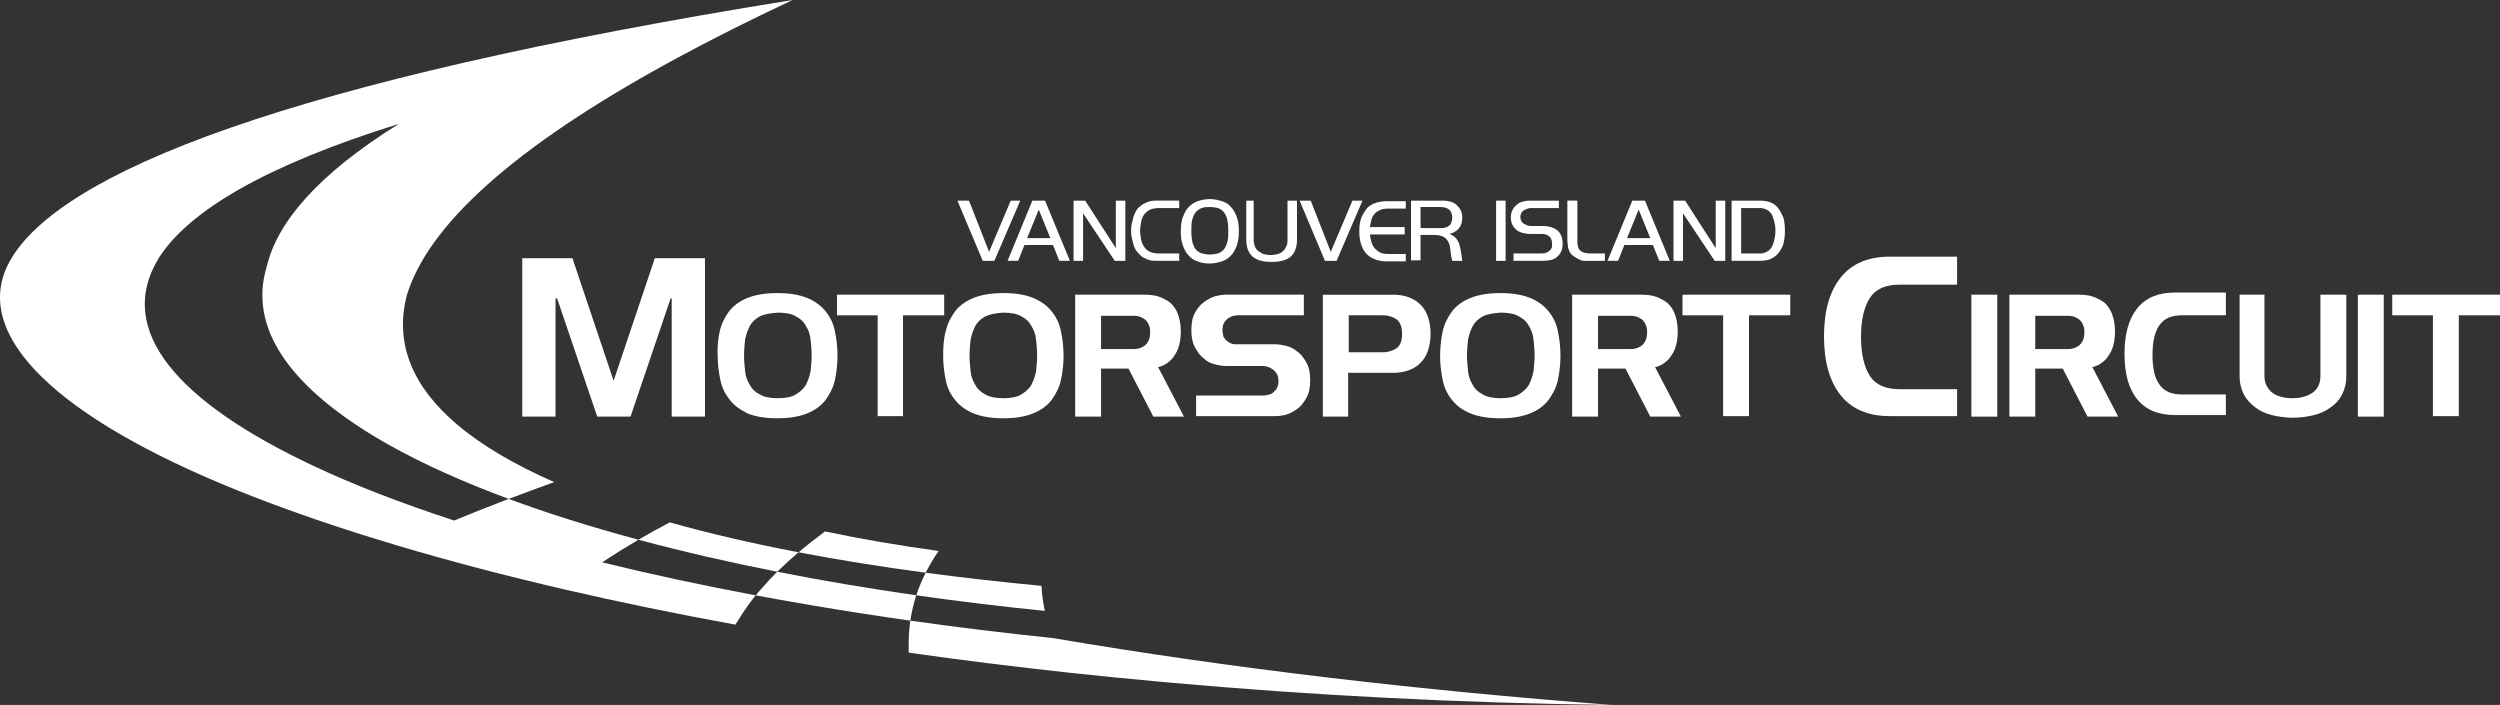 <?xml version="1.0" encoding="UTF-8" standalone="no"?>
<svg
   xmlns:dc="http://purl.org/dc/elements/1.1/"
   xmlns:cc="http://creativecommons.org/ns#"
   xmlns:rdf="http://www.w3.org/1999/02/22-rdf-syntax-ns#"
   xmlns:svg="http://www.w3.org/2000/svg"
   xmlns="http://www.w3.org/2000/svg"
   height="127.962"
   width="453.821"
   xml:space="preserve"
   viewBox="0 0 453.821 127.962"
   y="0px"
   x="0px"
   id="Layer_1"
   version="1.1"><rect x="0" y="0" width="453.821" height="127.962" fill="#333333" stroke="none"/><defs
   id="defs83" />
<style
   id="style2"
   type="text/css">
	.st0{fill:#FFFFFF;}
</style>
<polygon
   transform="translate(-24.204,-10.866)"
   style="fill:#ffffff"
   id="polygon4"
   points="207.681,47.288 209.41,47.288 204.711,58.218 202.6,58.218 198.002,47.288 200.108,47.288 203.748,56.583 "
   class="st0" />
<path
   style="fill:#ffffff"
   id="path6"
   d="m 190.669,43.227 -2.106,-5.175 -2.115,5.175 z m -3.263,-6.803 h 2.298 l 4.512,10.923 h -1.918 l -1.15,-2.869 h -5.177 l -1.148,2.869 h -1.921 z"
   class="st0" />
<polygon
   transform="translate(-24.204,-10.866)"
   style="fill:#ffffff"
   id="polygon8"
   points="226.757,55.917 226.757,47.288 228.483,47.288 228.483,58.218 226.565,58.218 220.816,49.586 220.816,58.218 219.09,58.218 219.09,47.288 221.196,47.288 "
   class="st0" />
<path
   style="fill:#ffffff"
   id="path10"
   d="m 209.744,47.348 c -0.572,0 -1.15,-0.094 -1.53,-0.286 -0.485,-0.192 -0.862,-0.384 -1.155,-0.677 -0.286,-0.286 -0.572,-0.565 -0.864,-0.951 -0.192,-0.384 -0.377,-0.771 -0.478,-1.15 -0.094,-0.391 -0.192,-0.869 -0.286,-1.241 -0.101,-0.391 -0.101,-0.771 -0.101,-1.155 0,-0.386 0,-0.773 0.101,-1.15 0.094,-0.387 0.192,-0.864 0.286,-1.249 0.101,-0.379 0.286,-0.771 0.478,-1.143 0.192,-0.394 0.485,-0.679 0.864,-0.965 0.293,-0.286 0.771,-0.478 1.155,-0.677 0.473,-0.185 0.958,-0.286 1.53,-0.286 h 4.312 v 1.349 h -3.642 c -0.67,0 -1.148,0.094 -1.628,0.286 -0.384,0.185 -0.764,0.478 -1.056,0.857 -0.283,0.384 -0.478,0.771 -0.572,1.349 -0.098,0.478 -0.192,1.056 -0.192,1.628 0,0.576 0.094,1.155 0.192,1.633 0.094,0.473 0.288,0.951 0.572,1.335 0.293,0.393 0.579,0.679 1.056,0.864 0.387,0.187 0.958,0.293 1.628,0.293 h 3.642 v 1.335 h -4.312 z"
   class="st0" />
<path
   style="fill:#ffffff"
   id="path12"
   d="m 218.182,37.764 c -0.387,0.101 -0.771,0.387 -1.056,0.672 -0.286,0.286 -0.478,0.764 -0.672,1.342 -0.192,0.576 -0.192,1.242 -0.192,2.106 0,0.864 0.101,1.534 0.192,2.113 0.194,0.572 0.387,1.056 0.672,1.342 0.285,0.286 0.67,0.572 1.056,0.67 0.384,0.094 0.862,0.192 1.436,0.192 0.576,0 1.054,-0.098 1.441,-0.192 0.386,-0.098 0.764,-0.384 1.049,-0.67 0.293,-0.286 0.485,-0.771 0.672,-1.342 0.192,-0.579 0.192,-1.249 0.192,-2.113 0,-0.864 -0.094,-1.53 -0.192,-2.106 -0.187,-0.578 -0.379,-0.958 -0.672,-1.342 -0.286,-0.286 -0.663,-0.571 -1.049,-0.672 -0.387,-0.098 -0.864,-0.185 -1.441,-0.185 -0.574,0 -1.052,0 -1.436,0.185 m 3.64,-1.248 c 0.67,0.192 1.248,0.579 1.628,1.064 0.485,0.471 0.771,1.049 1.056,1.813 0.293,0.764 0.386,1.534 0.386,2.591 0,0.951 -0.094,1.822 -0.386,2.586 -0.286,0.771 -0.572,1.342 -1.056,1.82 -0.478,0.478 -1.049,0.869 -1.628,1.056 -0.67,0.185 -1.342,0.384 -2.204,0.384 -0.864,0 -1.537,-0.091 -2.207,-0.384 -0.665,-0.187 -1.244,-0.579 -1.628,-1.056 -0.478,-0.478 -0.764,-1.049 -1.056,-1.82 -0.286,-0.764 -0.379,-1.53 -0.379,-2.586 0,-0.963 0.094,-1.827 0.379,-2.591 0.293,-0.764 0.579,-1.342 1.056,-1.813 0.478,-0.485 1.056,-0.871 1.628,-1.064 0.67,-0.192 1.342,-0.379 2.207,-0.379 0.862,-10e-4 1.534,0.187 2.204,0.379"
   class="st0" />
<path
   style="fill:#ffffff"
   id="path14"
   d="m 227.577,36.422 v 7.189 c 0,0.384 0.094,0.764 0.192,1.049 0.094,0.293 0.286,0.586 0.572,0.871 0.293,0.185 0.579,0.377 0.963,0.572 0.379,0.098 0.764,0.192 1.335,0.192 0.48,0 0.958,-0.094 1.349,-0.192 0.379,-0.094 0.672,-0.286 0.965,-0.572 0.283,-0.194 0.37,-0.48 0.569,-0.871 0.194,-0.372 0.194,-0.665 0.194,-1.049 v -7.189 h 1.726 v 7.095 c 0,1.342 -0.391,2.392 -1.155,3.064 -0.766,0.677 -1.921,0.963 -3.455,0.963 -1.53,0 -2.684,-0.286 -3.448,-0.963 -0.773,-0.672 -1.15,-1.722 -1.15,-3.064 v -7.095 z"
   class="st0" />
<polygon
   transform="translate(-24.204,-10.866)"
   style="fill:#ffffff"
   id="polygon16"
   points="269.709,47.288 271.529,47.288 266.833,58.218 264.72,58.218 260.124,47.288 262.136,47.288 265.776,56.583 "
   class="st0" />
<path
   style="fill:#ffffff"
   id="path18"
   d="m 248.955,43.896 c 0.098,0.478 0.286,0.764 0.579,1.157 0.286,0.284 0.572,0.569 0.949,0.764 0.386,0.192 0.864,0.286 1.443,0.286 h 3.263 v 1.342 h -3.448 c -0.679,0 -1.349,-0.094 -1.921,-0.286 -0.579,-0.194 -1.157,-0.48 -1.635,-0.958 -0.478,-0.485 -0.857,-1.056 -1.049,-1.726 -0.286,-0.672 -0.386,-1.541 -0.386,-2.492 0,-0.963 0.101,-1.827 0.386,-2.49 0.286,-0.672 0.67,-1.258 1.049,-1.729 0.478,-0.478 0.956,-0.771 1.635,-0.956 0.572,-0.194 1.241,-0.286 1.921,-0.286 h 3.448 v 1.342 h -3.263 c -0.579,0 -1.056,0.084 -1.443,0.286 -0.377,0.192 -0.764,0.377 -0.949,0.67 -0.293,0.286 -0.48,0.672 -0.579,1.057 -0.101,0.379 -0.185,0.857 -0.293,1.335 h 6.332 v 1.349 h -6.332 c 0.108,0.373 0.108,0.857 0.293,1.335"
   class="st0" />
<path
   style="fill:#ffffff"
   id="path20"
   d="m 257.87,41.404 h 3.741 c 0.185,0 0.478,0 0.665,-0.091 0.192,0 0.478,-0.101 0.677,-0.293 0.192,-0.094 0.377,-0.286 0.478,-0.579 0.094,-0.286 0.192,-0.564 0.192,-0.951 0,-0.384 -0.098,-0.67 -0.192,-0.963 -0.101,-0.185 -0.286,-0.379 -0.478,-0.579 -0.199,-0.087 -0.387,-0.185 -0.677,-0.286 -0.187,0 -0.48,-0.084 -0.665,-0.084 h -3.741 z m -1.628,-4.982 h 5.746 c 0.48,0 0.965,0.101 1.342,0.192 0.387,0.094 0.773,0.286 1.056,0.572 0.286,0.286 0.572,0.579 0.771,0.963 0.194,0.379 0.286,0.864 0.286,1.443 0,0.665 -0.199,1.335 -0.572,1.813 -0.391,0.478 -0.963,0.871 -1.726,1.056 0.379,0.192 0.764,0.387 1.049,0.672 0.286,0.286 0.478,0.67 0.677,1.056 0.087,0.286 0.187,0.764 0.286,1.241 0.087,0.478 0.194,1.15 0.286,1.921 h -1.82 c -0.098,-0.286 -0.098,-0.571 -0.192,-0.857 0,-0.293 -0.101,-0.485 -0.101,-0.778 0,-0.286 -0.091,-0.471 -0.091,-0.665 0,-0.192 -0.094,-0.391 -0.094,-0.576 -0.192,-0.579 -0.478,-1.056 -0.869,-1.342 -0.379,-0.286 -1.052,-0.48 -1.729,-0.48 h -2.677 v 4.605 h -1.729 V 36.422 Z"
   class="st0" />
<rect
   style="fill:#ffffff"
   id="rect22"
   height="10.93"
   width="1.726"
   class="st0"
   y="36.423"
   x="271.583" />
<path
   style="fill:#ffffff"
   id="path24"
   d="m 282.986,37.765 h -4.891 c -0.286,0 -0.485,0 -0.771,0.101 -0.192,0.084 -0.478,0.185 -0.663,0.286 -0.187,0.084 -0.293,0.283 -0.48,0.478 -0.098,0.192 -0.192,0.478 -0.192,0.764 0,0.286 0.094,0.572 0.192,0.764 0.094,0.199 0.293,0.391 0.48,0.485 0.185,0.094 0.377,0.192 0.663,0.286 0.199,0.094 0.485,0.094 0.771,0.094 h 1.82 c 1.258,0 2.106,0.293 2.785,0.771 0.572,0.478 0.963,1.342 0.963,2.399 0,1.056 -0.293,1.82 -0.963,2.392 -0.579,0.579 -1.534,0.764 -2.785,0.764 h -5.167 v -1.335 h 5.069 c 0.677,0 1.157,-0.192 1.441,-0.478 0.387,-0.286 0.574,-0.764 0.48,-1.342 0,-0.579 -0.194,-1.056 -0.565,-1.342 -0.394,-0.286 -0.871,-0.387 -1.443,-0.387 h -2.12 c -0.37,0 -0.855,-0.098 -1.241,-0.192 -0.379,-0.098 -0.764,-0.286 -1.049,-0.478 -0.286,-0.286 -0.572,-0.579 -0.771,-0.958 -0.194,-0.391 -0.286,-0.869 -0.286,-1.342 0,-0.576 0.091,-0.963 0.286,-1.34 0.199,-0.387 0.384,-0.679 0.771,-0.965 0.286,-0.286 0.67,-0.478 1.049,-0.572 0.387,-0.098 0.764,-0.192 1.241,-0.192 h 5.376 z"
   class="st0" />
<path
   style="fill:#ffffff"
   id="path26"
   d="m 286.34,36.422 v 7.573 c 0,0.379 0.101,0.771 0.185,1.056 0.201,0.286 0.293,0.48 0.586,0.572 0.194,0.194 0.478,0.286 0.764,0.286 0.286,0.101 0.572,0.101 0.771,0.101 h 2.684 v 1.342 h -3.455 c -0.286,0 -0.569,0 -0.864,-0.094 -0.283,-0.098 -0.569,-0.293 -0.956,-0.478 -0.293,-0.199 -0.576,-0.391 -0.771,-0.579 -0.192,-0.192 -0.379,-0.485 -0.478,-0.771 -0.094,-0.286 -0.192,-0.571 -0.192,-0.857 0,-0.286 -0.094,-0.579 -0.094,-0.963 v -7.189 h 1.82 z"
   class="st0" />
<path
   style="fill:#ffffff"
   id="path28"
   d="m 299.57,43.227 -2.106,-5.175 -2.113,5.175 z m -3.256,-6.803 h 2.291 l 4.507,10.923 h -1.907 l -1.157,-2.869 h -5.177 l -1.148,2.869 h -1.914 z"
   class="st0" />
<polygon
   transform="translate(-24.204,-10.866)"
   style="fill:#ffffff"
   id="polygon30"
   points="335.658,55.917 335.658,47.288 337.386,47.288 337.386,58.218 335.466,58.218 329.72,49.586 329.72,58.218 327.991,58.218 327.991,47.288 330.097,47.288 "
   class="st0" />
<path
   style="fill:#ffffff"
   id="path32"
   d="m 316.064,46.011 h 3.162 0.576 c 0.187,0 0.372,-0.108 0.665,-0.192 0.187,-0.101 0.478,-0.201 0.672,-0.387 0.192,-0.185 0.384,-0.384 0.576,-0.771 0.187,-0.379 0.293,-0.67 0.379,-1.143 0.101,-0.478 0.199,-1.057 0.199,-1.635 0,-0.677 -0.098,-1.249 -0.199,-1.626 -0.087,-0.386 -0.286,-0.864 -0.379,-1.15 -0.098,-0.286 -0.384,-0.579 -0.576,-0.764 -0.194,-0.199 -0.485,-0.293 -0.672,-0.393 -0.185,-0.091 -0.478,-0.091 -0.665,-0.185 h -0.576 -3.162 z m -1.729,-9.587 h 5.076 c 0.67,0 1.349,0.094 1.921,0.286 0.572,0.192 1.049,0.579 1.441,1.057 0.372,0.471 0.665,1.056 0.958,1.726 0.192,0.665 0.283,1.529 0.283,2.392 0,0.958 -0.091,1.729 -0.283,2.399 -0.194,0.672 -0.586,1.251 -0.958,1.729 -0.391,0.478 -0.869,0.764 -1.441,1.049 -0.572,0.199 -1.157,0.286 -1.921,0.286 h -5.076 z"
   class="st0" />
<polygon
   transform="translate(-24.204,-10.866)"
   style="fill:#ffffff"
   id="polygon34"
   points="143.073,57.741 135.592,79.985 128.118,57.741 119.009,57.741 119.009,86.496 125.048,86.496 125.048,65.03 125.334,65.03 132.622,86.496 138.662,86.496 145.943,65.03 146.136,65.03 146.136,86.496 152.175,86.496 152.175,57.741 "
   class="st0" />
<path
   style="fill:#ffffff"
   id="path36"
   d="m 135.736,54.065 c -1.435,0.578 -2.491,1.342 -3.355,2.398 -0.764,1.056 -1.435,2.299 -1.721,3.641 -0.292,1.342 -0.478,2.877 -0.385,4.405 0,1.541 0.193,3.076 0.478,4.412 0.286,1.442 0.864,2.598 1.727,3.648 0.764,1.05 1.913,1.814 3.255,2.492 1.442,0.571 3.169,0.87 5.368,0.87 2.206,0 3.933,-0.299 5.368,-0.87 1.442,-0.571 2.498,-1.335 3.362,-2.405 0.764,-1.05 1.435,-2.292 1.721,-3.628 0.286,-1.355 0.478,-2.877 0.478,-4.412 0,-1.634 -0.193,-3.169 -0.478,-4.511 -0.286,-1.428 -0.864,-2.585 -1.721,-3.641 -0.771,-0.957 -1.92,-1.82 -3.362,-2.398 -1.435,-0.571 -3.163,-0.864 -5.368,-0.864 -2.105,-10e-4 -3.925,0.292 -5.367,0.863 z m 8.724,3.362 c 0.771,0.379 1.442,0.957 1.82,1.721 0.485,0.771 0.771,1.535 0.864,2.498 0.1,0.95 0.193,1.913 0.193,2.864 0,0.963 -0.093,1.92 -0.193,2.883 -0.193,0.957 -0.478,1.721 -0.864,2.491 -0.379,0.671 -1.05,1.242 -1.82,1.721 -0.764,0.485 -1.913,0.678 -3.256,0.678 -1.342,0 -2.491,-0.193 -3.262,-0.678 -0.764,-0.372 -1.435,-0.957 -1.82,-1.721 -0.478,-0.771 -0.771,-1.535 -0.864,-2.491 -0.093,-0.963 -0.193,-1.92 -0.193,-2.883 0,-0.95 0.1,-1.913 0.193,-2.864 0.193,-0.963 0.478,-1.727 0.864,-2.498 0.385,-0.671 0.957,-1.249 1.82,-1.721 0.771,-0.392 1.92,-0.585 3.262,-0.678 1.342,0 2.492,0.2 3.256,0.678 z"
   class="st0" />
<polygon
   transform="translate(-24.204,-10.866)"
   style="fill:#ffffff"
   id="polygon38"
   points="188.128,68.102 195.602,68.102 195.602,64.361 176.142,64.361 176.142,68.102 183.524,68.102 183.524,86.406 188.128,86.406 "
   class="st0" />
<path
   style="fill:#ffffff"
   id="path40"
   d="m 171.687,69.027 c 0.286,1.422 0.864,2.578 1.727,3.628 0.764,0.963 1.913,1.834 3.355,2.405 1.435,0.571 3.162,0.87 5.368,0.87 2.206,0 3.933,-0.299 5.368,-0.87 1.435,-0.571 2.492,-1.335 3.355,-2.405 0.764,-1.05 1.435,-2.292 1.721,-3.628 0.292,-1.355 0.485,-2.877 0.485,-4.412 0,-1.634 -0.193,-3.169 -0.485,-4.511 -0.286,-1.428 -0.857,-2.585 -1.721,-3.641 -0.771,-0.957 -1.92,-1.82 -3.355,-2.398 -1.435,-0.571 -3.162,-0.864 -5.368,-0.864 -2.113,0 -3.933,0.292 -5.368,0.864 -1.442,0.578 -2.492,1.342 -3.355,2.398 -0.771,1.056 -1.442,2.299 -1.727,3.641 -0.385,1.342 -0.478,2.877 -0.478,4.511 0,1.536 0.193,3.057 0.478,4.412 z m 4.505,-7.381 c 0.193,-0.963 0.478,-1.727 0.864,-2.498 0.385,-0.671 0.957,-1.249 1.82,-1.721 0.864,-0.392 1.92,-0.585 3.262,-0.678 1.342,0 2.491,0.199 3.255,0.678 0.771,0.379 1.442,0.957 1.82,1.721 0.485,0.771 0.771,1.535 0.864,2.498 0.1,0.95 0.193,1.913 0.193,2.864 0,0.963 -0.093,1.92 -0.193,2.883 -0.193,0.957 -0.478,1.721 -0.864,2.491 -0.379,0.671 -1.05,1.242 -1.82,1.721 -0.764,0.485 -1.913,0.678 -3.255,0.678 -1.342,0 -2.491,-0.193 -3.262,-0.678 -0.764,-0.372 -1.435,-0.957 -1.82,-1.721 -0.478,-0.771 -0.771,-1.535 -0.864,-2.491 -0.093,-0.963 -0.193,-1.92 -0.193,-2.883 0,-0.951 0.1,-1.914 0.193,-2.864 z"
   class="st0" />
<path
   style="fill:#ffffff"
   id="path42"
   d="m 212.721,65.184 c 0.379,-0.478 0.857,-1.143 1.143,-1.92 0.292,-0.764 0.485,-1.814 0.485,-3.063 0,-1.242 -0.193,-2.206 -0.485,-3.063 -0.286,-0.864 -0.764,-1.541 -1.342,-2.113 -0.571,-0.478 -1.335,-0.864 -2.106,-1.156 -0.764,-0.286 -1.727,-0.372 -2.684,-0.372 h -12.557 v 22.131 h 4.697 v -8.717 h 4.983 l 4.505,8.717 h 5.561 l -4.697,-9.003 c 0.292,0 0.671,-0.193 1.149,-0.385 0.484,-0.285 0.863,-0.571 1.348,-1.056 z m -4.226,-3.349 c -0.186,0.379 -0.472,0.764 -0.764,0.95 -0.286,0.193 -0.671,0.392 -1.056,0.478 -0.379,0.106 -0.857,0.106 -1.342,0.106 h -5.461 v -6.045 h 5.461 c 0.485,0 0.963,0 1.342,0.1 0.385,0.093 0.771,0.286 1.056,0.478 0.385,0.292 0.578,0.578 0.764,0.957 0.193,0.385 0.292,0.864 0.292,1.435 0.001,0.678 -0.099,1.156 -0.292,1.541 z"
   class="st0" />
<path
   style="fill:#ffffff"
   id="path44"
   d="m 240.138,53.497 v 22.131 h 4.591 v -7.953 h 8.345 c 0.963,0 1.92,-0.193 2.691,-0.478 0.857,-0.286 1.528,-0.764 2.106,-1.335 0.578,-0.578 1.056,-1.349 1.342,-2.206 0.286,-0.87 0.478,-1.92 0.478,-3.069 0,-1.149 -0.193,-2.206 -0.478,-3.07 -0.285,-0.864 -0.764,-1.628 -1.342,-2.206 -0.578,-0.571 -1.342,-1.05 -2.106,-1.335 -0.771,-0.292 -1.727,-0.478 -2.691,-0.478 h -12.936 z m 14.377,7.089 c 0,1.249 -0.286,2.106 -0.957,2.591 -0.678,0.478 -1.535,0.764 -2.491,0.764 h -6.232 v -6.71 h 6.232 c 0.957,0 1.814,0.286 2.491,0.764 0.672,0.571 0.957,1.442 0.957,2.591 z"
   class="st0" />
<path
   style="fill:#ffffff"
   id="path46"
   d="m 263.625,56.464 c -0.771,1.056 -1.442,2.299 -1.727,3.641 -0.292,1.342 -0.478,2.877 -0.478,4.511 0,1.535 0.186,3.056 0.478,4.412 0.286,1.422 0.857,2.578 1.727,3.628 0.764,0.963 1.913,1.834 3.349,2.405 1.442,0.571 3.169,0.87 5.375,0.87 2.206,0 3.927,-0.299 5.368,-0.87 1.435,-0.571 2.492,-1.335 3.349,-2.405 0.764,-1.05 1.442,-2.292 1.727,-3.628 0.286,-1.355 0.478,-2.877 0.478,-4.412 0,-1.634 -0.193,-3.169 -0.478,-4.511 -0.286,-1.428 -0.857,-2.585 -1.727,-3.641 -0.764,-0.957 -1.913,-1.82 -3.349,-2.398 -1.442,-0.571 -3.162,-0.864 -5.368,-0.864 -2.113,0 -3.933,0.292 -5.375,0.864 -1.436,0.577 -2.492,1.341 -3.349,2.398 z m 2.87,5.182 c 0.193,-0.963 0.478,-1.727 0.87,-2.498 0.372,-0.671 0.957,-1.249 1.814,-1.721 0.764,-0.392 1.92,-0.585 3.255,-0.678 1.349,0 2.498,0.199 3.262,0.678 0.777,0.379 1.435,0.957 1.827,1.721 0.478,0.771 0.764,1.535 0.857,2.498 0.1,0.95 0.193,1.913 0.193,2.864 0,0.963 -0.093,1.92 -0.193,2.883 -0.193,0.957 -0.478,1.721 -0.857,2.491 -0.392,0.671 -1.05,1.242 -1.827,1.721 -0.764,0.485 -1.914,0.678 -3.262,0.678 -1.335,0 -2.491,-0.193 -3.255,-0.678 -0.764,-0.372 -1.442,-0.957 -1.814,-1.721 -0.485,-0.771 -0.771,-1.535 -0.87,-2.491 -0.093,-0.963 -0.193,-1.92 -0.193,-2.883 0,-0.951 0.1,-1.914 0.193,-2.864 z"
   class="st0" />
<path
   style="fill:#ffffff"
   id="path48"
   d="m 301.578,66.24 c 0.485,-0.286 0.87,-0.571 1.349,-1.056 0.379,-0.478 0.864,-1.143 1.143,-1.92 0.292,-0.764 0.485,-1.814 0.485,-3.063 0,-1.242 -0.193,-2.206 -0.485,-3.063 -0.279,-0.864 -0.764,-1.541 -1.335,-2.113 -0.578,-0.478 -1.342,-0.864 -2.113,-1.156 -0.764,-0.286 -1.727,-0.372 -2.678,-0.372 h -12.557 v 22.131 h 4.697 v -8.717 h 4.983 l 4.505,8.717 h 5.561 l -4.697,-9.003 c 0.292,0.001 0.664,-0.192 1.142,-0.385 z m -2.87,-4.405 c -0.186,0.379 -0.478,0.764 -0.764,0.95 -0.292,0.193 -0.671,0.392 -1.063,0.478 -0.372,0.106 -0.85,0.106 -1.335,0.106 h -5.461 v -6.045 h 5.461 c 0.485,0 0.963,0 1.335,0.1 0.392,0.093 0.771,0.286 1.063,0.478 0.379,0.292 0.578,0.578 0.764,0.957 0.186,0.385 0.292,0.864 0.292,1.435 0,0.678 -0.106,1.156 -0.292,1.541 z"
   class="st0" />
<polygon
   transform="translate(-24.204,-10.866)"
   style="fill:#ffffff"
   id="polygon50"
   points="337.003,86.406 341.7,86.406 341.7,68.102 349.182,68.102 349.182,64.361 329.628,64.361 329.628,68.102 337.003,68.102 "
   class="st0" />
<path
   style="fill:#ffffff"
   id="path52"
   d="m 334.177,50.33 c -2.013,2.491 -3.069,6.039 -3.069,10.737 0,4.691 1.056,8.245 3.069,10.737 2.013,2.492 4.983,3.734 8.916,3.734 h 12.172 v -4.89 h -10.444 c -2.491,0 -4.319,-0.764 -5.375,-2.385 -1.05,-1.634 -1.621,-4.033 -1.621,-7.096 0,-3.169 0.571,-5.468 1.621,-7.102 1.056,-1.628 2.883,-2.392 5.375,-2.392 h 10.444 V 46.59 h -12.172 c -3.933,-0.001 -6.903,1.249 -8.916,3.74 z"
   class="st0" />
<rect
   style="fill:#ffffff"
   id="rect54"
   height="22.138"
   width="4.697"
   class="st0"
   y="53.492"
   x="357.861" />
<path
   style="fill:#ffffff"
   id="path56"
   d="m 380.955,66.24 c 0.485,-0.286 0.864,-0.571 1.349,-1.056 0.379,-0.478 0.857,-1.143 1.143,-1.92 0.286,-0.764 0.485,-1.814 0.485,-3.063 0,-1.242 -0.199,-2.206 -0.485,-3.063 -0.286,-0.864 -0.764,-1.541 -1.335,-2.113 -0.578,-0.478 -1.349,-0.864 -2.113,-1.156 -0.764,-0.286 -1.727,-0.372 -2.684,-0.372 h -12.557 v 22.131 h 4.697 v -8.717 h 4.99 l 4.505,8.717 h 5.561 l -4.697,-9.003 c 0.284,0.001 0.663,-0.192 1.141,-0.385 z m -2.87,-4.405 c -0.186,0.379 -0.478,0.764 -0.771,0.95 -0.286,0.193 -0.664,0.392 -1.056,0.478 -0.379,0.106 -0.857,0.106 -1.335,0.106 h -5.468 v -6.045 h 5.468 c 0.478,0 0.957,0 1.335,0.1 0.392,0.093 0.771,0.286 1.056,0.478 0.385,0.292 0.585,0.578 0.771,0.957 0.186,0.385 0.292,0.864 0.292,1.435 10e-4,0.678 -0.106,1.156 -0.292,1.541 z"
   class="st0" />
<path
   style="fill:#ffffff"
   id="path58"
   d="m 396.101,57.232 h 7.959 v -4.126 h -9.295 c -2.97,0 -5.275,0.957 -6.81,2.877 -1.535,1.92 -2.299,4.704 -2.299,8.245 0,3.641 0.764,6.325 2.299,8.245 1.535,1.913 3.84,2.87 6.81,2.87 h 9.295 v -3.734 h -7.959 c -1.914,0 -3.256,-0.571 -4.113,-1.82 -0.87,-1.156 -1.249,-2.977 -1.249,-5.368 0,-2.299 0.379,-4.126 1.249,-5.375 0.857,-1.242 2.199,-1.814 4.113,-1.814 z"
   class="st0" />
<path
   style="fill:#ffffff"
   id="path60"
   d="m 421.222,68.258 c 0,1.335 -0.478,2.299 -1.342,2.97 -0.957,0.664 -2.106,1.056 -3.741,1.056 -1.621,0 -2.87,-0.392 -3.741,-1.056 -0.857,-0.777 -1.335,-1.721 -1.335,-2.97 V 53.495 h -4.511 v 14.949 c 0,1.149 0.292,2.206 0.771,3.163 0.478,0.87 1.143,1.634 2.013,2.299 0.857,0.671 1.913,1.156 3.063,1.442 1.156,0.286 2.491,0.478 3.84,0.478 1.335,0 2.684,-0.193 3.827,-0.478 1.156,-0.286 2.212,-0.771 3.069,-1.442 0.864,-0.571 1.541,-1.335 2.02,-2.299 0.478,-0.957 0.764,-2.013 0.764,-3.163 V 53.495 h -4.697 z"
   class="st0" />
<rect
   style="fill:#ffffff"
   id="rect62"
   height="22.138"
   width="4.697"
   class="st0"
   y="53.492"
   x="428.021" />
<polygon
   transform="translate(-24.204,-10.866)"
   style="fill:#ffffff"
   id="polygon64"
   points="465.847,68.102 465.847,86.406 470.544,86.406 470.544,68.102 478.025,68.102 478.025,64.361 458.465,64.361 458.465,68.102 "
   class="st0" />
<path
   style="fill:#ffffff"
   id="path66"
   d="m 141.084,103.789 c -1.015,1.002 -1.988,2.063 -2.934,3.158 -0.197,0.228 -0.397,0.452 -0.591,0.685 -0.125,0.15 -0.258,0.29 -0.381,0.442 1.434,0.269 2.892,0.527 4.343,0.787 1.881,0.338 3.776,0.668 5.686,0.993 5.894,1.001 11.906,1.944 18.045,2.811 0.244,-1.63 0.607,-3.165 1.08,-4.603 -8.734,-1.249 -17.17,-2.68 -25.248,-4.273 z"
   class="st0" />
<path
   style="fill:#ffffff"
   id="path68"
   d="m 170.371,100.012 c -7.295,-0.998 -14.181,-2.177 -20.603,-3.541 -1.619,1.203 -3.234,2.454 -4.811,3.786 7.296,1.395 15.013,2.631 23.082,3.71 0.704,-1.396 1.495,-2.704 2.332,-3.955 z"
   class="st0" />
<path
   style="fill:#ffffff"
   id="path70"
   d="m 189.668,110.895 c -0.354,-1.617 -0.544,-3.127 -0.603,-4.546 -7.232,-0.683 -14.254,-1.476 -21.026,-2.382 -0.65,1.289 -1.231,2.646 -1.707,4.095 7.573,1.083 15.364,2.032 23.336,2.833 z"
   class="st0" />
<path
   style="fill:#ffffff"
   id="path72"
   d="m 112.739,99.878 c 1.032,-0.641 2.068,-1.267 3.109,-1.874 0.016,-0.009 0.031,-0.019 0.047,-0.028 -0.086,-0.023 -0.171,-0.047 -0.257,-0.07 -8.394,-2.259 -16.197,-4.714 -23.296,-7.341 -0.621,0.235 -1.252,0.486 -1.876,0.727 -2.651,1.022 -5.323,2.078 -8.015,3.199 -9.549,-3.113 -18.122,-6.431 -25.521,-9.907 -24.493,-11.509 -36.247,-24.59 -28.062,-37.82 h -0.004 c 0.026,-0.041 0.054,-0.082 0.081,-0.123 0.007,-0.011 0.012,-0.021 0.018,-0.032 h 0.002 c 5.47,-8.326 19.043,-16.522 43.437,-24.121 -14.721,9.172 -22.103,17.856 -24.005,25.999 -2.905,9.649 2.539,18.912 14.282,27.28 2.32,1.654 4.882,3.273 7.679,4.853 6.238,3.523 13.629,6.852 21.985,9.945 1.707,-0.647 3.394,-1.271 5.07,-1.885 1.072,-0.393 2.142,-0.784 3.2,-1.167 -7.205,-3.154 -13.155,-6.647 -17.659,-10.473 -7.977,-6.776 -11.403,-14.602 -9.095,-23.473 3.785,-12.306 18.568,-26.512 48.765,-42.882 0.053,-0.032 0.104,-0.064 0.157,-0.096 -0.028,0.018 -0.054,0.036 -0.081,0.054 6.372,-3.452 13.403,-6.996 21.187,-10.643 C 52.309,14.727 10.676,31.296 1.716,47.508 c 0.016,-0.029 -0.121,0.242 -0.121,0.242 -6.911,13.156 8.953,28.142 41.527,41.278 8.594,3.466 18.339,6.823 29.081,10.021 9.39,2.796 19.545,5.469 30.397,7.981 9.757,2.259 20.074,4.386 30.885,6.358 0.161,-0.272 0.342,-0.523 0.508,-0.79 0.989,-1.591 2.041,-3.112 3.185,-4.523 -9.734,-1.825 -19.05,-3.829 -27.858,-5.989 1.131,-0.761 2.272,-1.494 3.419,-2.208 z"
   class="st0" />
<path
   style="fill:#ffffff"
   id="path74"
   d="m 191.182,115.837 c -8.824,-0.915 -17.482,-1.979 -25.93,-3.172 -0.097,0.65 -0.165,1.324 -0.218,2.009 -0.011,0.148 -0.024,0.295 -0.033,0.445 -0.056,0.894 -0.071,1.82 -0.049,2.775 0.005,0.195 0.003,0.384 0.01,0.581 9.483,1.345 19.261,2.567 29.291,3.657 5.157,0.561 10.406,1.072 15.694,1.56 0.594,0.055 1.584,0.157 2.895,0.262 25.3,2.259 51.995,3.678 79.667,4.008 -35.024,-2.66 -68.885,-6.604 -101.321,-12.124 -0.002,0 -0.004,-10e-4 -0.006,-10e-4 z"
   class="st0" />
<path
   style="fill:#ffffff"
   id="path76"
   d="m 231.315,71.038 c -0.199,0.286 -0.485,0.478 -0.864,0.571 -0.385,0.1 -0.764,0.193 -1.149,0.193 h -12.178 v 3.734 h 14.384 c 0.671,0 1.249,-0.086 2.013,-0.286 0.671,-0.193 1.342,-0.571 2.006,-1.05 0.678,-0.478 1.156,-1.156 1.641,-2.02 0.478,-0.857 0.664,-1.913 0.664,-3.156 0,-1.249 -0.186,-2.305 -0.664,-3.162 -0.485,-0.87 -0.963,-1.541 -1.641,-2.02 -0.565,-0.472 -1.242,-0.864 -2.006,-1.056 -0.764,-0.186 -1.442,-0.286 -2.013,-0.286 h -6.81 c -0.379,0 -0.764,0 -1.056,-0.093 -0.286,-0.093 -0.571,-0.286 -0.857,-0.478 -0.286,-0.193 -0.478,-0.478 -0.678,-0.764 -0.093,-0.392 -0.186,-0.764 -0.186,-1.249 0,-0.957 0.286,-1.535 0.864,-2.013 0.571,-0.478 1.249,-0.671 2.013,-0.671 h 11.886 v -3.741 h -14.092 c -0.578,0 -1.249,0.093 -2.013,0.286 -0.671,0.199 -1.342,0.571 -2.013,1.056 -0.671,0.478 -1.156,1.056 -1.628,1.92 -0.485,0.864 -0.671,1.92 -0.671,3.163 0,1.249 0.186,2.299 0.671,3.162 0.472,0.864 0.957,1.535 1.628,2.02 0.571,0.571 1.242,0.857 2.013,1.05 0.764,0.193 1.435,0.286 2.013,0.286 h 6.611 c 0.771,0 1.435,0.286 2.02,0.764 0.571,0.478 0.857,1.149 0.857,1.92 0,0.385 0,0.764 -0.186,1.05 -0.1,0.385 -0.293,0.671 -0.579,0.87 z"
   class="st0" />
<path
   style="fill:#ffffff"
   id="path78"
   d="m 144.957,100.257 c -8.384,-1.602 -16.207,-3.415 -23.383,-5.433 -1.895,1.004 -3.792,2.052 -5.679,3.152 7.902,2.12 16.327,4.065 25.189,5.813 1.253,-1.237 2.549,-2.413 3.873,-3.532 z"
   class="st0" />
</svg>